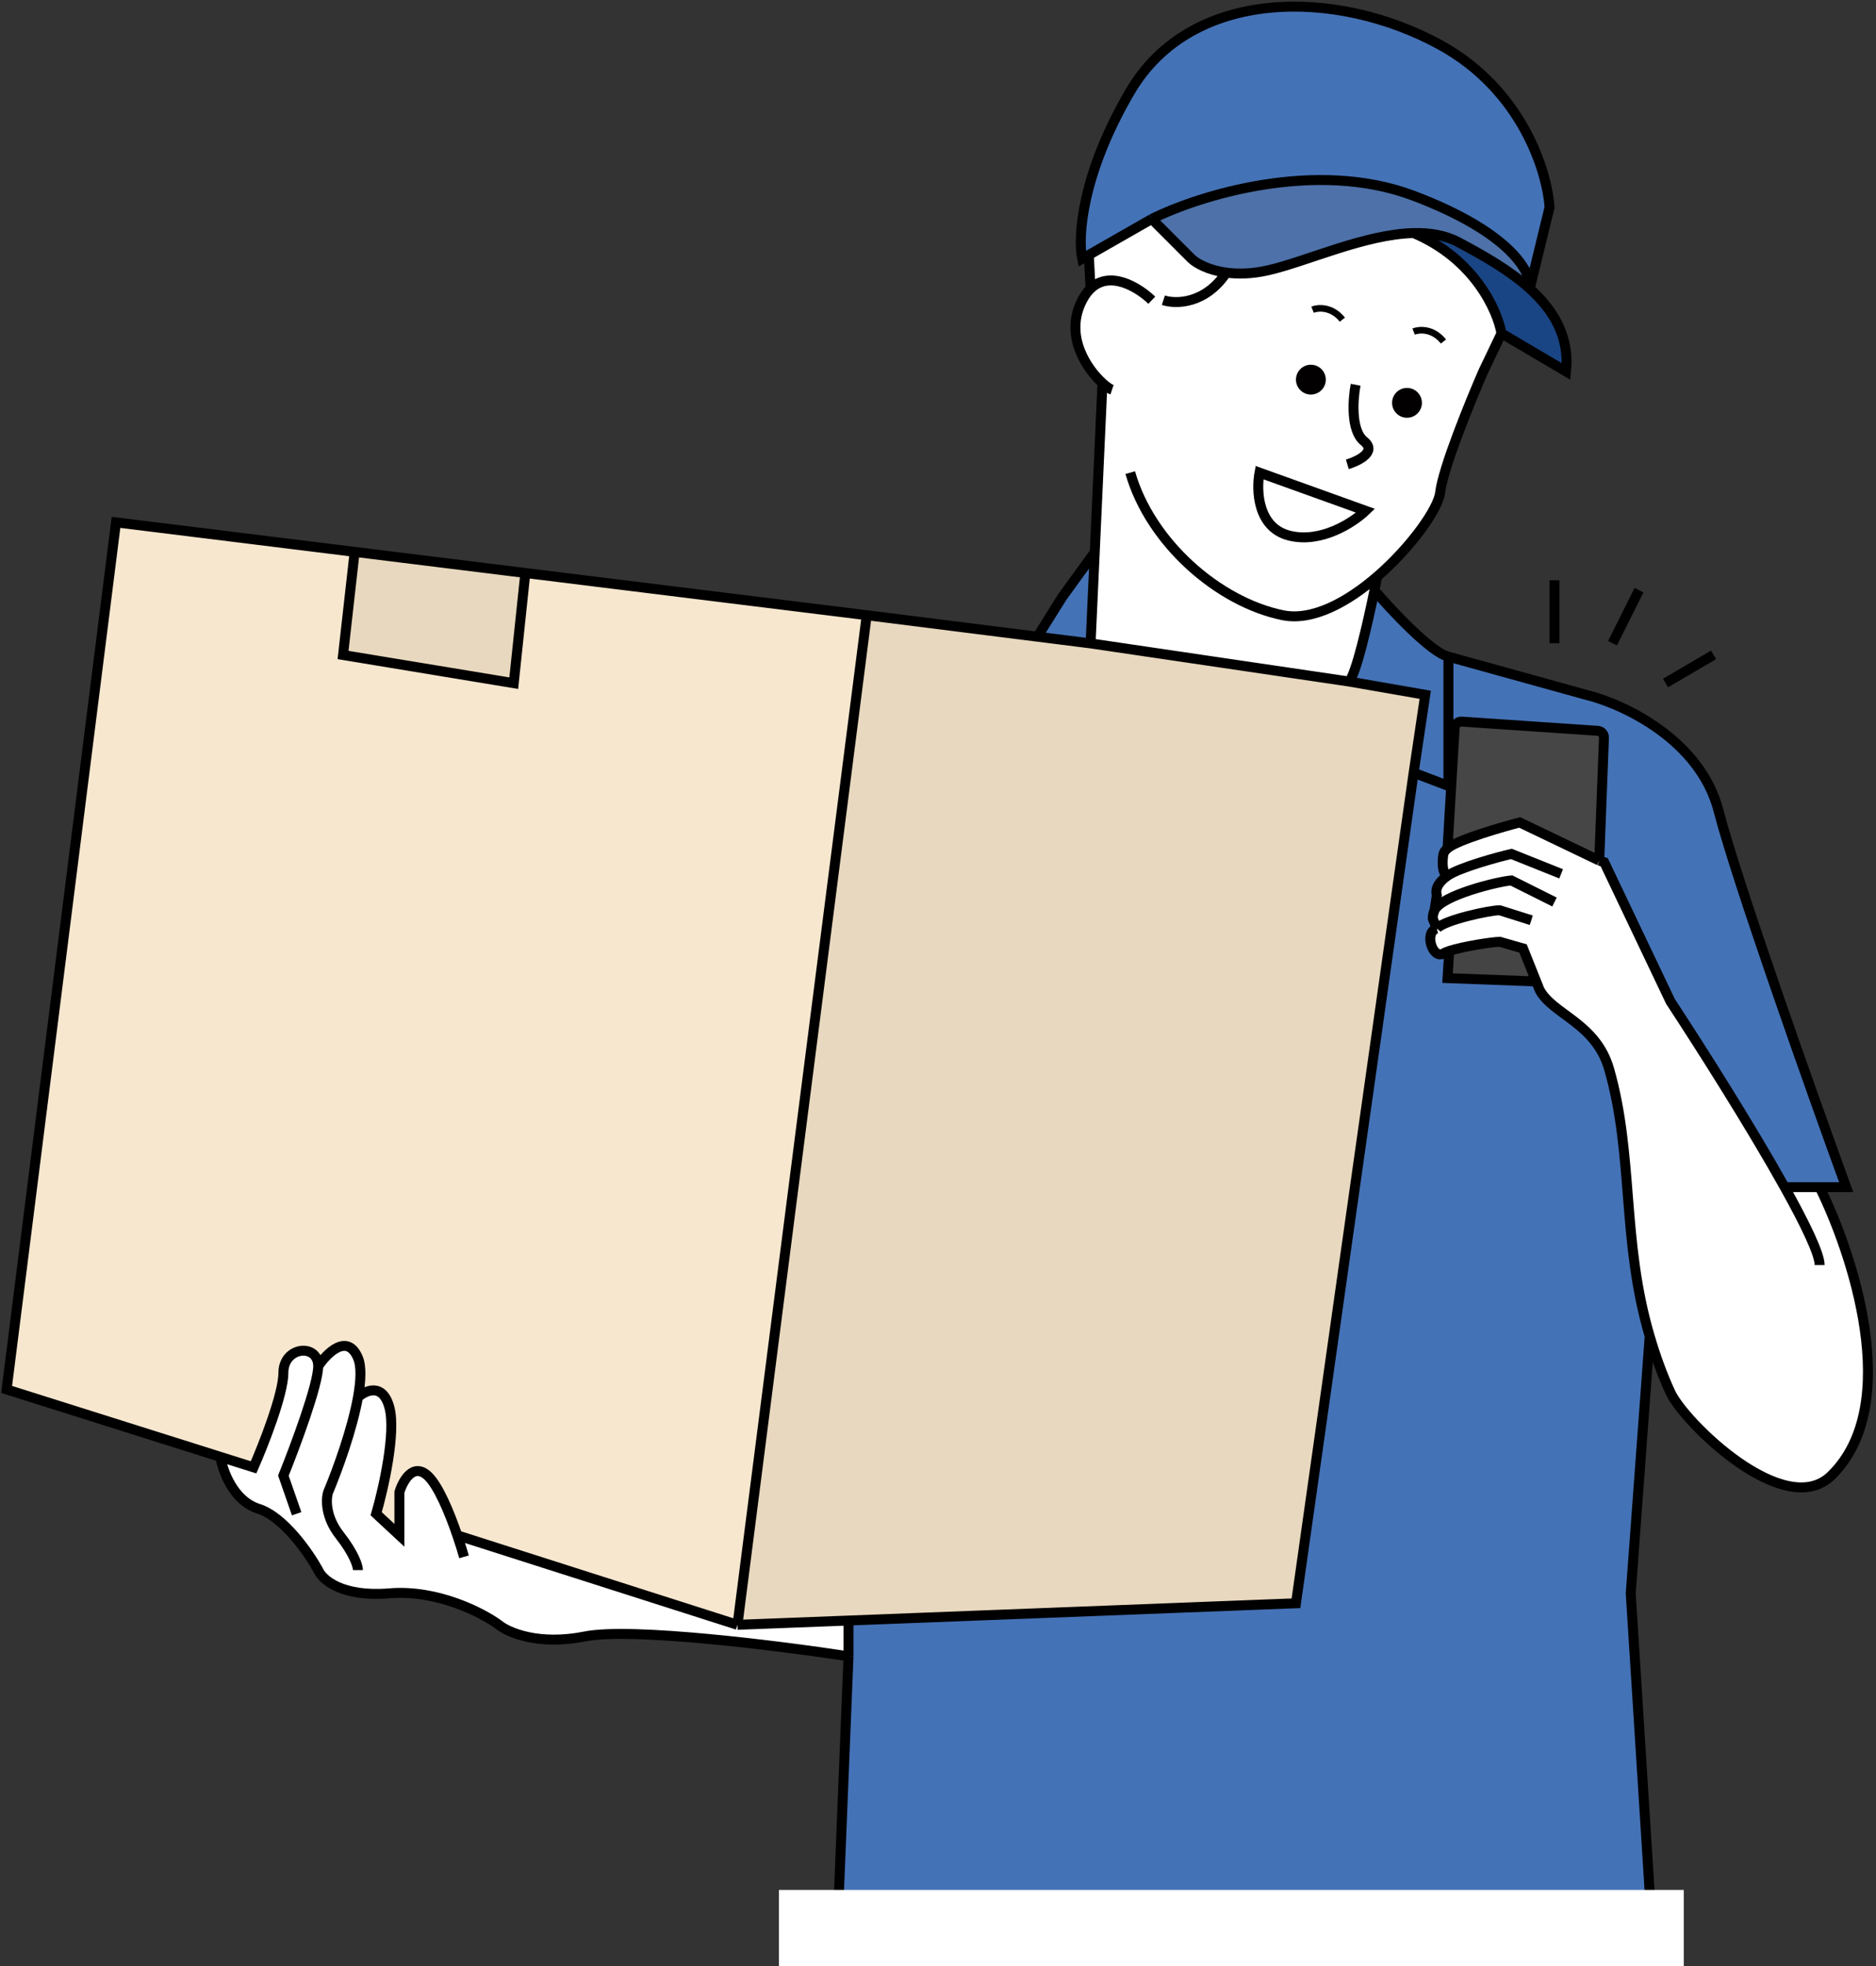 <svg width="566" height="593" viewBox="0 0 566 593" fill="none" xmlns="http://www.w3.org/2000/svg">
<rect x="0" y="0" width="566" height="593" fill="#333333" stroke="none"/>
<path d="M434.5 148.545C435.3 141.345 443.5 121.212 447.5 112.045L453 100.545C451.833 93.711 444.9 78.093 426.5 70.294C411.699 70.65 394.139 78.917 382.5 81.545C377.649 82.64 373.457 82.7 370 82.228C364.62 81.492 361.022 79.466 359.5 78.045L347.5 66.045L328.5 76.902L329.036 87.045C328.115 87.928 327.26 89.079 326.5 90.545C320.946 101.256 327.982 111.337 332.624 115.545L330.293 166.545L329.036 194.045L407 205.545C409.089 203.456 412.592 188.252 414.674 178.045C414.984 176.525 415.262 175.116 415.5 173.878C425.885 164.906 433.962 153.391 434.5 148.545Z" fill="white"/>
<path d="M552.5 445.045C574.409 423.691 558.667 377.545 549 358.045H538.439C528.332 339.927 513.289 316.186 504 302.045L484 260.045L482.5 259.545L458.5 248.045C454.236 249.146 439.816 253.199 436.729 255.857C436.076 256.419 435.64 256.986 435.5 257.545C435.153 259.433 434.913 263.391 436.729 264.126C434.339 265.801 432.859 267.8 433.5 270.045L432.803 274.545C432.462 275.298 432.271 276.129 432.271 277.045L433.5 280.045C429.5 281.045 432.271 289.545 435.5 287.545C435.889 287.304 436.491 287.057 437.242 286.81C441.478 285.416 450.441 284.045 452.5 284.045L459.5 286.045L463.482 296L464.5 298.545C468.5 306.045 481.5 308.5 485.5 322.5C492.985 348.698 489.185 374.048 497.72 403C499.484 408.983 501.541 414.696 504 420C508.173 429 538.439 458.75 552.5 445.045Z" fill="white"/>
<path d="M85.5 414.045C85.5 420.445 79.5 435.712 76.5 442.545L66.5 439.391C67.167 443.609 70.4 452.645 78 455.045C85.6 457.445 93.167 468.379 96 473.545C97.167 476.379 103.1 481.745 117.5 480.545C131.9 479.345 145.5 486.379 150.5 490.045C153.333 492.379 162.5 496.345 176.5 493.545C190.5 490.745 235.333 496.379 256 499.545V488.753L222.5 490.045L137.959 463.045C135.64 456.264 132.222 447.974 129 445.045C124.6 441.045 121.5 446.712 120.5 450.045V463.045L113.5 456.545C115.667 449.045 119.5 432.145 117.5 424.545C115.5 416.945 110.333 419.294 108 421.418C108.897 416.443 109.088 412.129 108 409.545C104.8 401.945 98.667 408.045 96 412.045C96 405.045 85.5 406.045 85.5 414.045Z" fill="white"/>
<path d="M458.5 248.045L482.5 259.545L483.925 222.486C483.967 221.405 483.141 220.487 482.062 220.414L441.012 217.636C439.904 217.561 438.946 218.404 438.881 219.513L436.729 255.857C439.816 253.199 454.236 249.146 458.5 248.045Z" fill="#464646"/>
<path d="M459.5 286.045L452.5 284.045C450.441 284.045 441.478 285.416 437.242 286.81L436.729 295L463.482 296L459.5 286.045Z" fill="#444444"/>
<path d="M347.5 66.045L359.5 78.045C361.022 79.466 364.62 81.492 370 82.228C373.457 82.7 377.649 82.64 382.5 81.545C394.139 78.917 411.699 70.65 426.5 70.294C431.409 70.176 436.015 70.928 440 73.045C447.404 76.978 455.343 81.447 461.538 87.045C462.192 82.379 456.1 70.245 426.5 59.045C396.9 47.845 361.5 59.045 347.5 66.045Z" fill="#4D71A8"/>
<path d="M347.5 66.045C361.5 59.045 396.9 47.845 426.5 59.045C456.1 70.245 462.192 82.379 461.538 87.045L467.5 62.545C466.833 51.879 459.3 27.145 434.5 13.545C403.5 -3.455 359.5 -3.955 341 27.545C326.2 52.745 325.167 71.712 326.5 78.045L328.5 76.902L347.5 66.045Z" fill="#4472B6"/>
<path d="M453 100.545L472.5 112.045C473.575 101.568 468.732 93.545 461.538 87.045C455.343 81.447 447.404 76.978 440 73.045C436.015 70.928 431.409 70.176 426.5 70.294C444.9 78.093 451.833 93.711 453 100.545Z" fill="#1A4584"/>
<path d="M414.674 178.045C412.592 188.252 409.089 203.456 407 205.545L430 209.545L426.5 233.045L437 237.045V198.045C431.8 196.845 419.949 184.212 414.674 178.045Z" fill="#4472B6"/>
<path d="M329.036 194.045L330.293 166.545L320.5 180.045L313 192.027L329.036 194.045Z" fill="#4472B6"/>
<path d="M222.5 490.045L261.5 185.545L158.5 172.812L155 206.045L103.5 197.545L107 166.446L35 157.545L2 419.045L66.5 439.391L76.5 442.545C79.5 435.712 85.5 420.445 85.5 414.045C85.5 406.045 96 405.045 96 412.045C98.667 408.045 104.8 401.945 108 409.545C109.088 412.129 108.897 416.443 108 421.418C110.333 419.294 115.5 416.945 117.5 424.545C119.5 432.145 115.667 449.045 113.5 456.545L120.5 463.045V450.045C121.5 446.712 124.6 441.045 129 445.045C132.222 447.974 135.64 456.264 137.959 463.045L222.5 490.045Z" fill="#F7E7CF"/>
<path d="M407 205.545L329.036 194.045L313 192.027L261.5 185.545L222.5 490.045L256 488.753L391 483.545L426.5 233.045L430 209.545L407 205.545Z" fill="#E8D8BF"/>
<path d="M107 166.446L103.5 197.545L155 206.045L158.5 172.812L107 166.446Z" fill="#E8D8BF"/>
<path d="M437 198.045V237.045L426.5 233.045L391 483.545L256 488.753V499.545L252.5 586.045L498.5 583.045L492 480.545L497.72 403C489.185 374.048 492.985 348.698 485.5 322.5C481.5 308.5 468.5 306.045 464.5 298.545L463.482 296L436.729 295L437.242 286.81C436.491 287.057 435.889 287.304 435.5 287.545C432.271 289.545 429.5 281.045 433.5 280.045L432.271 277.045C432.271 276.129 432.462 275.298 432.803 274.545L433.5 270.045C432.859 267.8 434.339 265.801 436.729 264.126C434.913 263.391 435.153 259.433 435.5 257.545C435.64 256.986 436.076 256.419 436.729 255.857L438.881 219.513C438.946 218.404 439.904 217.561 441.012 217.636L482.062 220.414C483.141 220.487 483.967 221.405 483.925 222.486L482.5 259.545L484 260.045L504 302.045C513.289 316.186 528.332 339.927 538.439 358.045H549H557C546.5 329.212 524.1 266.145 518.5 244.545C512.9 222.945 489.5 212.212 478.5 209.545L437 198.045Z" fill="#4472B6"/>
<path d="M341 142.545C347 163.545 367.5 181.545 387 185.545C396 187.391 406.598 181.569 415.5 173.878M347.5 66.045L359.5 78.045C361.022 79.466 364.62 81.492 370 82.228M347.5 66.045C361.5 59.045 396.9 47.845 426.5 59.045C456.1 70.245 462.192 82.379 461.538 87.045M347.5 66.045L328.5 76.902M453 100.545L472.5 112.045C473.575 101.568 468.732 93.545 461.538 87.045M453 100.545L447.5 112.045C443.5 121.212 435.3 141.345 434.5 148.545C433.962 153.391 425.885 164.906 415.5 173.878M453 100.545C451.833 93.711 444.9 78.093 426.5 70.294M426.5 70.294C411.699 70.65 394.139 78.917 382.5 81.545C377.649 82.64 373.457 82.7 370 82.228M426.5 70.294C431.409 70.176 436.015 70.928 440 73.045C447.404 76.978 455.343 81.447 461.538 87.045M461.538 87.045L467.5 62.545C466.833 51.879 459.3 27.145 434.5 13.545C403.5 -3.455 359.5 -3.955 341 27.545C326.2 52.745 325.167 71.712 326.5 78.045L328.5 76.902M347.5 90.545C343.467 86.656 334.902 81.422 329.036 87.045M335.5 117.545C334.88 117.339 333.833 116.641 332.624 115.545M351 90.545C354.667 91.751 363.6 91.775 370 82.228M328.5 76.902L329.036 87.045M329.036 87.045C328.115 87.928 327.26 89.079 326.5 90.545C320.946 101.256 327.982 111.337 332.624 115.545M332.624 115.545L330.293 166.545M329.036 194.045L407 205.545M329.036 194.045L330.293 166.545M329.036 194.045L313 192.027M415.5 173.878C415.262 175.116 414.984 176.525 414.674 178.045M407 205.545C409.089 203.456 412.592 188.252 414.674 178.045M407 205.545L430 209.545L426.5 233.045M414.674 178.045C419.949 184.212 431.8 196.845 437 198.045M437 198.045V237.045L426.5 233.045M437 198.045L478.5 209.545C489.5 212.212 512.9 222.945 518.5 244.545C524.1 266.145 546.5 329.212 557 358.045H549M426.5 233.045L391 483.545L256 488.753M222.5 490.045L261.5 185.545M222.5 490.045L137.959 463.045M222.5 490.045L256 488.753M261.5 185.545L313 192.027M261.5 185.545L158.5 172.812M330.293 166.545L320.5 180.045L313 192.027M96 412.045C96 405.045 85.5 406.045 85.5 414.045C85.5 420.445 79.5 435.712 76.5 442.545L66.5 439.391M96 412.045C96 417.645 89 436.379 85.5 445.045L89.5 456.545M96 412.045C98.667 408.045 104.8 401.945 108 409.545C109.088 412.129 108.897 416.443 108 421.418M108 473.545C108 472.379 106.9 468.645 102.5 463.045C98.1 457.445 98.333 452.045 99 450.045C101.86 443.225 106.259 431.076 108 421.418M108 421.418C110.333 419.294 115.5 416.945 117.5 424.545C119.5 432.145 115.667 449.045 113.5 456.545L120.5 463.045V450.045C121.5 446.712 124.6 441.045 129 445.045C132.222 447.974 135.64 456.264 137.959 463.045M140 469.545C139.509 467.804 138.808 465.526 137.959 463.045M66.5 439.391L2 419.045L35 157.545L107 166.446M66.5 439.391C67.167 443.609 70.4 452.645 78 455.045C85.6 457.445 93.167 468.379 96 473.545C97.167 476.379 103.1 481.745 117.5 480.545C131.9 479.345 145.5 486.379 150.5 490.045C153.333 492.379 162.5 496.345 176.5 493.545C190.5 490.745 235.333 496.379 256 499.545M256 499.545V488.753M256 499.545L252.5 586.045L498.5 583.045L492 480.545L497.72 403M549 358.045C558.667 377.545 574.409 423.691 552.5 445.045C538.439 458.75 508.173 429 504 420C501.541 414.696 499.484 408.983 497.72 403M549 358.045H538.439M549 381.545C549 378.195 544.652 369.183 538.439 358.045M471 263.545L456 257.545C452.406 258.344 440.301 261.624 436.729 264.126M469 272.045L456 265.545C452.001 265.831 434.846 270.036 432.803 274.545M462 277.545L452.5 274.545C449.908 274.422 435.666 277.475 433.5 280.045M433.5 280.045L432.271 277.045C432.271 276.129 432.462 275.298 432.803 274.545M433.5 280.045C429.5 281.045 432.271 289.545 435.5 287.545C435.889 287.304 436.491 287.057 437.242 286.81M432.803 274.545L433.5 270.045C432.859 267.8 434.339 265.801 436.729 264.126M436.729 264.126C434.913 263.391 435.153 259.433 435.5 257.545C435.64 256.986 436.076 256.419 436.729 255.857M482.5 259.545L484 260.045L504 302.045C513.289 316.186 528.332 339.927 538.439 358.045M482.5 259.545L458.5 248.045C454.236 249.146 439.816 253.199 436.729 255.857M482.5 259.545L483.925 222.486C483.967 221.405 483.141 220.487 482.062 220.414L441.012 217.636C439.904 217.561 438.946 218.404 438.881 219.513L436.729 255.857M107 166.446L103.5 197.545L155 206.045L158.5 172.812M107 166.446L158.5 172.812M497.72 403C489.185 374.048 492.985 348.698 485.5 322.5C481.5 308.5 468.5 306.045 464.5 298.545L463.482 296M437.242 286.81C441.478 285.416 450.441 284.045 452.5 284.045L459.5 286.045L463.482 296M437.242 286.81L436.729 295L463.482 296" stroke="black" stroke-width="3"/>
<path d="M409 116.045C408.167 120.378 407.5 129.845 411.5 133.045C415.5 136.245 409.833 139.045 406.5 140.045" stroke="black" stroke-width="3"/>
<path d="M380 142.545L412 154.045C408.333 157.545 398.6 163.945 389 161.545C379.4 159.145 379 147.878 380 142.545Z" stroke="black" stroke-width="3"/>
<circle cx="424.5" cy="121.5" r="4.5" fill="#020000"/>
<circle cx="395.5" cy="114.5" r="4.5" fill="#020000"/>
<path d="M426.5 100C428.167 99.333 432.3 99 435.5 103" stroke="black" stroke-width="2"/>
<path d="M396 93.407C397.667 92.741 401.8 92.407 405 96.407" stroke="black" stroke-width="2"/>
<path d="M469 194V175M486.5 194L494.5 178M502.5 206L517 197.5" stroke="black" stroke-width="3"/>
<rect x="235" y="570" width="273" height="23" fill="white"/>
</svg>
